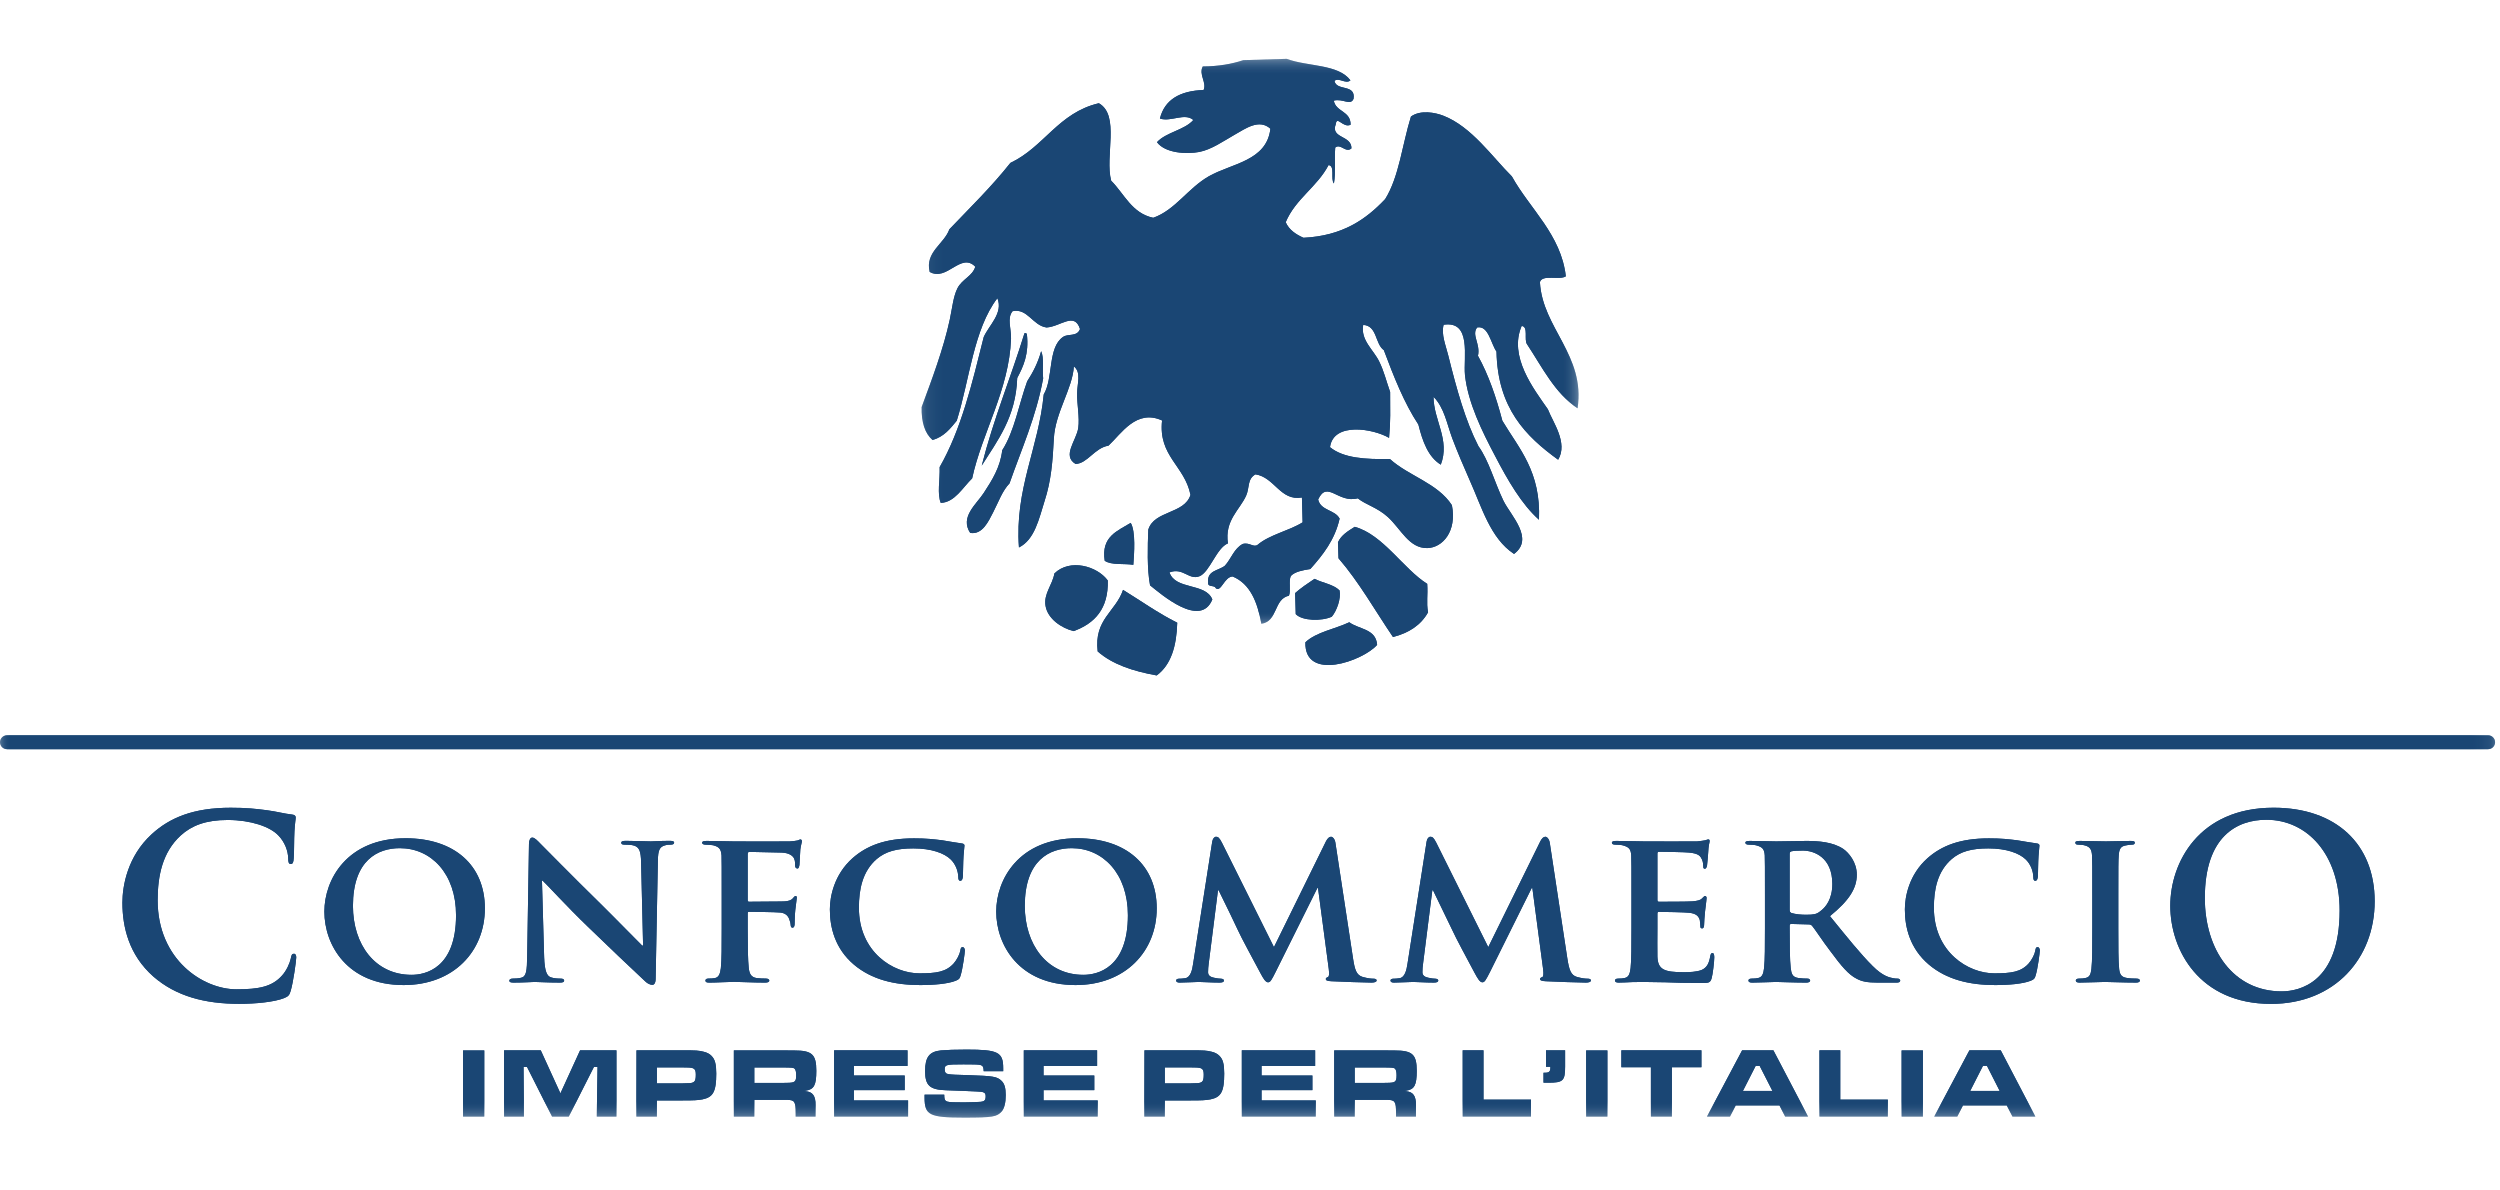 <?xml version="1.0" encoding="UTF-8"?> <svg xmlns="http://www.w3.org/2000/svg" xmlns:xlink="http://www.w3.org/1999/xlink" width="126px" height="60px" viewBox="0 0 126 60" version="1.1"><title>Logos/Confcommercio-color</title><defs><filter id="filter-1"><feColorMatrix in="SourceGraphic" type="matrix" values="0 0 0 0 1 0 0 0 0 1 0 0 0 0 1 0 0 0 1 0"></feColorMatrix></filter><polygon id="path-2" points="0.243 0.675 33.352 0.675 33.352 29.147 0.243 29.147"></polygon><polygon id="path-4" points="0 54.326 125.752 54.326 125.752 0.967 0 0.967"></polygon><polygon id="path-6" points="0.243 0.675 33.352 0.675 33.352 29.147 0.243 29.147"></polygon><polygon id="path-8" points="0 54.326 125.752 54.326 125.752 0.967 0 0.967"></polygon><polygon id="path-10" points="0 54.326 125.752 54.326 125.752 0.967 0 0.967"></polygon><polygon id="path-12" points="0 54.326 125.752 54.326 125.752 0.967 0 0.967"></polygon><polygon id="path-14" points="0 54.326 125.752 54.326 125.752 0.967 0 0.967"></polygon><polygon id="path-16" points="0 54.326 125.752 54.326 125.752 0.967 0 0.967"></polygon><polygon id="path-18" points="0 54.326 125.752 54.326 125.752 0.967 0 0.967"></polygon><polygon id="path-20" points="0 54.326 125.752 54.326 125.752 0.967 0 0.967"></polygon><polygon id="path-22" points="0 54.326 125.752 54.326 125.752 0.967 0 0.967"></polygon><polygon id="path-24" points="0 54.326 125.752 54.326 125.752 0.967 0 0.967"></polygon><polygon id="path-26" points="0 54.326 125.752 54.326 125.752 0.967 0 0.967"></polygon><polygon id="path-28" points="0 54.326 125.752 54.326 125.752 0.967 0 0.967"></polygon><polygon id="path-30" points="0 54.326 125.752 54.326 125.752 0.967 0 0.967"></polygon><polygon id="path-32" points="0 54.326 125.752 54.326 125.752 0.967 0 0.967"></polygon><polygon id="path-34" points="0 54.326 125.752 54.326 125.752 0.967 0 0.967"></polygon><polygon id="path-36" points="0 54.326 125.752 54.326 125.752 0.967 0 0.967"></polygon><polygon id="path-38" points="0 54.326 125.752 54.326 125.752 0.967 0 0.967"></polygon><polygon id="path-40" points="0 54.326 125.752 54.326 125.752 0.967 0 0.967"></polygon><polygon id="path-42" points="0 54.326 125.752 54.326 125.752 0.967 0 0.967"></polygon><polygon id="path-44" points="0 54.326 125.752 54.326 125.752 0.967 0 0.967"></polygon></defs><g id="Logos/Confcommercio-color" stroke="none" stroke-width="1" fill="none" fill-rule="evenodd"><g filter="url(#filter-1)" id="Group-64"><g transform="translate(0, 2)"><path d="M51.77,17.219 C51.349,18.379 51.133,19.725 50.512,20.694 C50.413,21.549 50.006,22.194 49.582,22.843 C49.214,23.411 48.367,24.059 48.898,24.859 C49.515,24.96 49.816,24.279 50.052,23.825 C50.321,23.305 50.518,22.733 50.879,22.363 C51.485,20.631 52.214,19.028 52.575,17.074 C52.526,16.636 52.63,16.03 52.473,15.7 C52.314,16.282 52.062,16.767 51.77,17.219 M49.478,21.469 C50.28,20.195 51.2,19.02 51.268,17.05 C51.581,16.459 51.866,15.838 51.756,14.851 C51.746,14.804 51.705,14.778 51.634,14.794 C50.94,17.042 50.069,19.128 49.478,21.469" id="Fill-1" fill="#1A4674"></path><g id="Group-5" transform="translate(46.207, 0.292)"><mask id="mask-3" fill="white"><use xlink:href="#path-2"></use></mask><g id="Clip-4"></g><path d="M16.459,0.739 C17.189,0.719 17.918,0.698 18.643,0.674 C19.685,1.069 21.228,0.924 21.855,1.757 C21.625,1.967 21.277,1.598 21.049,1.783 C21.145,2.317 22.126,1.922 22.012,2.685 C21.863,3.058 21.465,2.655 21.015,2.781 C21.127,3.361 21.864,3.288 21.864,3.994 C21.489,4.182 21.169,3.51 21.116,3.964 C20.837,4.694 21.916,4.517 21.906,5.185 C21.619,5.442 21.357,4.916 21.088,5.146 C21.043,5.725 21.118,6.421 21.023,6.954 C20.837,6.744 21.096,6.067 20.752,6.028 C20.178,7.131 19.083,7.73 18.592,8.908 C18.763,9.297 19.109,9.523 19.488,9.692 C21.456,9.596 22.635,8.77 23.606,7.742 C24.308,6.62 24.471,4.973 24.905,3.583 C25.387,3.231 26.136,3.384 26.533,3.538 C27.963,4.09 29.011,5.629 29.992,6.6 C30.9,8.239 32.463,9.523 32.714,11.634 C32.406,11.844 31.519,11.522 31.405,11.925 C31.527,14.252 33.707,15.61 33.302,18.287 C32.156,17.522 31.527,16.225 30.762,15.066 C30.584,14.84 30.843,14.167 30.485,14.136 C29.821,15.669 31.079,17.292 31.806,18.336 C32.058,18.993 32.832,20.028 32.323,20.878 C30.692,19.696 29.274,18.287 29.216,15.427 C28.927,15.016 28.813,14.102 28.243,14.211 C27.94,14.578 28.419,15.046 28.282,15.641 C28.817,16.605 29.198,17.723 29.512,18.912 C30.357,20.329 31.46,21.473 31.358,23.903 C30.489,23.132 29.787,21.921 29.135,20.667 C28.504,19.472 27.779,18.022 27.627,16.605 C27.543,15.722 27.975,13.857 26.552,14.075 C26.421,14.562 26.658,15.109 26.786,15.626 C27.211,17.338 27.651,18.92 28.305,20.194 C28.834,20.925 29.109,21.998 29.573,22.959 C29.953,23.712 31.13,24.858 30.1,25.626 C28.901,24.836 28.48,23.274 27.859,21.896 C27.555,21.204 27.252,20.502 26.987,19.799 C26.717,19.073 26.586,18.252 26.043,17.707 C26.043,18.885 26.89,19.871 26.409,21.127 C25.77,20.736 25.491,19.952 25.279,19.105 C24.557,18.01 24.04,16.689 23.539,15.356 C23.089,15.038 23.211,14.122 22.499,14.083 C22.356,14.855 23.016,15.331 23.305,15.93 C23.541,16.402 23.657,16.901 23.856,17.465 C23.858,18.375 23.883,18.936 23.802,19.777 C23.016,19.315 20.998,18.959 20.825,20.245 C21.491,20.797 22.617,20.87 23.842,20.84 C24.793,21.703 26.244,22.053 26.969,23.169 C27.228,24.49 26.499,25.312 25.727,25.331 C24.809,25.349 24.398,24.366 23.744,23.769 C23.197,23.274 22.635,23.154 22.224,22.823 C21.224,23.089 20.689,21.888 20.227,22.882 C20.355,23.454 21.072,23.391 21.31,23.846 C21.066,24.921 20.469,25.673 19.836,26.383 C19.445,26.452 19.068,26.513 18.851,26.737 C18.731,26.982 18.863,27.478 18.757,27.729 C17.973,27.902 18.207,29.025 17.365,29.147 C17.171,28.052 16.803,27.132 15.917,26.762 C15.494,26.778 15.331,27.584 15.066,27.35 C15.011,27.177 14.645,27.33 14.684,27.059 C14.62,26.452 15.219,26.471 15.528,26.218 C15.846,25.872 15.988,25.353 16.428,25.123 C16.768,25.027 16.97,25.32 17.177,25.166 C17.79,24.647 18.753,24.467 19.445,24.034 C19.433,23.623 19.421,23.205 19.41,22.782 C18.321,22.975 18.038,21.764 17.069,21.615 C16.646,21.849 16.778,22.291 16.599,22.686 C16.278,23.407 15.504,23.934 15.681,25.094 C15.103,25.32 14.761,26.556 14.238,26.754 C13.708,26.955 13.425,26.298 12.733,26.556 C13.037,27.454 14.547,27.069 14.895,27.918 C14.299,29.4 12.287,27.631 11.756,27.209 C11.599,26.383 11.634,25.243 11.667,24.406 C11.956,23.431 13.495,23.623 13.794,22.65 C13.501,21.176 12.165,20.705 12.361,18.9 C11.068,18.309 10.309,19.565 9.661,20.168 C8.953,20.286 8.607,21.066 8.004,21.092 C7.306,20.679 8.043,19.918 8.137,19.278 C8.212,18.747 8.069,18.087 8.08,17.538 C8.082,17.031 8.3,16.479 7.915,16.172 C7.86,17.269 6.97,18.513 6.907,19.814 C6.85,20.942 6.773,21.941 6.441,22.955 C6.16,23.846 5.942,24.909 5.148,25.3 C4.926,22.364 6.142,20.274 6.396,17.591 C6.887,16.766 6.592,15.227 7.365,14.694 C7.622,14.505 8.072,14.702 8.226,14.291 C7.945,13.407 7.247,14.171 6.539,14.213 C5.842,14.118 5.582,13.228 4.827,13.391 C4.535,13.745 4.764,14.275 4.749,14.779 C4.658,17.349 3.286,19.515 2.789,21.819 C2.323,22.267 1.913,23.028 1.207,23.055 C1.018,22.601 1.17,21.888 1.15,21.251 C2.231,19.38 2.789,17.027 3.373,14.694 C3.638,14.095 4.367,13.491 4.061,12.736 C2.862,14.309 2.663,16.829 2.013,18.912 C1.683,19.315 1.368,19.718 0.796,19.887 C0.407,19.549 0.226,18.993 0.244,18.224 C0.733,16.909 1.354,15.262 1.663,13.81 C1.783,13.249 1.836,12.662 2.046,12.241 C2.284,11.771 2.803,11.634 2.948,11.15 C2.219,10.397 1.512,11.917 0.647,11.412 C0.407,10.401 1.382,10.006 1.641,9.265 C2.687,8.171 3.776,7.107 4.717,5.918 C6.419,5.116 7.129,3.392 9.175,2.911 C10.254,3.522 9.468,5.588 9.796,6.816 C10.461,7.481 10.836,8.456 11.915,8.685 C13.02,8.298 13.656,7.203 14.716,6.594 C15.864,5.94 17.639,5.826 17.821,4.194 C17.247,3.679 16.562,4.194 16.019,4.497 C15.447,4.823 14.852,5.246 14.238,5.366 C13.621,5.484 12.528,5.442 12.104,4.874 C12.575,4.363 13.484,4.271 13.938,3.756 C13.501,3.377 12.807,3.868 12.253,3.683 C12.489,2.736 13.25,2.286 14.453,2.244 C14.629,1.879 14.193,1.452 14.413,1.057 C15.201,1.053 15.874,0.935 16.459,0.739" id="Fill-3" fill="#1A4674" mask="url(#mask-3)"></path></g><path d="M56.988,24.352 C57.248,24.794 57.161,25.907 57.12,26.467 C56.65,26.39 56.004,26.495 55.677,26.261 C55.491,25.04 56.314,24.767 56.988,24.352" id="Fill-6" fill="#1A4674"></path><path d="M71.932,27.427 C71.972,28.015 71.881,28.357 71.974,28.86 C71.62,29.497 71.022,29.896 70.207,30.106 C69.299,28.768 68.497,27.335 67.461,26.138 C67.451,25.864 67.445,25.595 67.433,25.332 C67.6,24.962 67.95,24.76 68.28,24.552 C69.711,24.947 70.731,26.674 71.932,27.427" id="Fill-8" fill="#1A4674"></path><path d="M55.833,27.258 C55.868,28.679 55.179,29.42 54.109,29.808 C53.5,29.658 52.806,29.188 52.696,28.54 C52.59,27.923 53.042,27.488 53.142,26.901 C53.927,26.138 55.296,26.529 55.833,27.258" id="Fill-10" fill="#1A4674"></path><path d="M67.513,27.757 C67.597,28.168 67.373,28.785 67.122,29.082 C66.609,29.316 65.63,29.296 65.305,28.95 C65.292,28.599 65.282,28.241 65.274,27.891 C65.571,27.631 65.911,27.4 66.251,27.174 C66.658,27.382 67.202,27.447 67.513,27.757" id="Fill-12" fill="#1A4674"></path><path d="M59.333,29.385 C59.3,30.568 59.017,31.512 58.297,32.042 C57.118,31.83 56.074,31.492 55.323,30.832 C55.127,29.216 56.237,28.825 56.601,27.73 C57.509,28.286 58.36,28.901 59.333,29.385" id="Fill-14" fill="#1A4674"></path><path d="M69.407,30.502 C68.68,31.324 65.74,32.36 65.791,30.372 C66.337,29.854 67.273,29.708 68.004,29.362 C68.486,29.724 69.35,29.684 69.407,30.502" id="Fill-16" fill="#1A4674"></path><path d="M7.732,47.22 C6.499,46.133 6.169,44.722 6.169,43.496 C6.169,42.641 6.432,41.155 7.643,40.046 C8.551,39.213 9.748,38.71 11.627,38.71 C12.408,38.71 12.875,38.759 13.455,38.836 C13.935,38.898 14.336,39.012 14.717,39.052 C14.855,39.064 14.904,39.124 14.904,39.201 C14.904,39.301 14.866,39.451 14.841,39.891 C14.817,40.306 14.829,41.002 14.803,41.255 C14.792,41.444 14.766,41.546 14.652,41.546 C14.55,41.546 14.526,41.444 14.526,41.267 C14.517,40.874 14.349,40.437 14.033,40.111 C13.618,39.665 12.637,39.327 11.474,39.327 C10.379,39.327 9.662,39.604 9.105,40.111 C8.186,40.952 7.946,42.149 7.946,43.374 C7.946,46.371 10.23,47.861 11.918,47.861 C13.04,47.861 13.719,47.735 14.224,47.156 C14.44,46.918 14.601,46.552 14.652,46.322 C14.691,46.118 14.717,46.069 14.817,46.069 C14.904,46.069 14.931,46.161 14.931,46.257 C14.931,46.415 14.78,47.505 14.652,47.934 C14.589,48.15 14.54,48.215 14.326,48.303 C13.821,48.506 12.862,48.594 12.058,48.594 C10.33,48.594 8.877,48.215 7.732,47.22" id="Fill-18" fill="#1A4674"></path><path d="M22.984,44.126 C22.984,42.035 21.732,40.748 20.153,40.748 C19.066,40.748 17.789,41.327 17.789,43.659 C17.789,45.6 18.899,47.132 20.743,47.132 C21.429,47.132 22.984,46.813 22.984,44.126 M16.348,43.945 C16.348,42.338 17.478,40.248 20.444,40.248 C22.907,40.248 24.438,41.616 24.438,43.78 C24.438,45.946 22.864,47.647 20.342,47.647 C17.5,47.647 16.348,45.624 16.348,43.945" id="Fill-20" fill="#1A4674"></path><path d="M27.425,46.234 C27.449,46.967 27.571,47.189 27.759,47.256 C27.926,47.313 28.115,47.321 28.27,47.321 C28.38,47.321 28.433,47.366 28.433,47.421 C28.433,47.502 28.347,47.523 28.215,47.523 C27.582,47.523 27.126,47.49 26.947,47.49 C26.859,47.49 26.395,47.523 25.892,47.523 C25.76,47.523 25.67,47.508 25.67,47.421 C25.67,47.366 25.741,47.321 25.827,47.321 C25.959,47.321 26.138,47.313 26.269,47.278 C26.527,47.213 26.56,46.955 26.57,46.134 L26.66,40.538 C26.66,40.349 26.725,40.214 26.826,40.214 C26.947,40.214 27.081,40.361 27.246,40.53 C27.37,40.648 28.836,42.15 30.255,43.535 C30.924,44.192 32.223,45.524 32.366,45.658 L32.412,45.658 L32.311,41.458 C32.3,40.882 32.211,40.713 31.977,40.624 C31.832,40.571 31.6,40.571 31.468,40.571 C31.346,40.571 31.311,40.53 31.311,40.471 C31.311,40.394 31.411,40.379 31.555,40.379 C32.068,40.379 32.588,40.406 32.801,40.406 C32.911,40.406 33.276,40.379 33.754,40.379 C33.888,40.379 33.976,40.394 33.976,40.471 C33.976,40.53 33.921,40.571 33.809,40.571 C33.711,40.571 33.632,40.571 33.51,40.607 C33.243,40.683 33.164,40.848 33.157,41.381 L33.044,47.333 C33.044,47.543 32.966,47.635 32.889,47.635 C32.72,47.635 32.588,47.531 32.488,47.431 C31.877,46.867 30.656,45.701 29.636,44.715 C28.569,43.693 27.537,42.549 27.346,42.383 L27.315,42.383 L27.425,46.234 Z" id="Fill-22" fill="#1A4674"></path><path d="M37.684,44.813 C37.684,45.723 37.695,46.388 37.737,46.791 C37.772,47.066 37.841,47.243 38.128,47.294 C38.26,47.312 38.472,47.319 38.606,47.319 C38.727,47.319 38.773,47.378 38.773,47.42 C38.773,47.485 38.706,47.524 38.56,47.524 C37.939,47.524 37.249,47.485 36.996,47.485 C36.74,47.485 36.119,47.524 35.754,47.524 C35.618,47.524 35.553,47.5 35.553,47.42 C35.553,47.378 35.586,47.319 35.697,47.319 C35.842,47.319 35.952,47.312 36.041,47.294 C36.241,47.243 36.294,47.066 36.331,46.791 C36.373,46.388 36.373,45.692 36.373,44.778 L36.373,43.117 C36.373,41.684 36.373,41.415 36.365,41.116 C36.339,40.794 36.251,40.682 35.94,40.601 C35.864,40.584 35.697,40.572 35.553,40.572 C35.465,40.572 35.386,40.536 35.386,40.472 C35.386,40.407 35.465,40.383 35.618,40.383 C36.119,40.383 36.74,40.407 37.017,40.407 C37.395,40.407 39.561,40.415 39.795,40.407 C39.972,40.395 40.093,40.383 40.194,40.36 C40.249,40.35 40.294,40.307 40.349,40.307 C40.382,40.307 40.416,40.35 40.416,40.395 C40.416,40.46 40.369,40.572 40.337,40.814 C40.327,40.918 40.304,41.474 40.294,41.578 C40.282,41.661 40.26,41.773 40.194,41.773 C40.127,41.773 40.072,41.728 40.072,41.616 C40.072,41.539 40.084,41.393 40.017,41.258 C39.948,41.124 39.761,40.983 39.394,40.971 L37.772,40.935 C37.717,40.935 37.684,40.959 37.684,41.071 L37.684,43.359 C37.684,43.412 37.695,43.447 37.752,43.447 L39.117,43.436 C39.282,43.436 39.415,43.436 39.561,43.428 C39.738,43.412 39.881,43.379 39.972,43.259 C40.027,43.202 40.05,43.158 40.105,43.158 C40.139,43.158 40.16,43.194 40.16,43.247 C40.16,43.304 40.115,43.554 40.084,43.858 C40.06,44.045 40.05,44.479 40.05,44.548 C40.05,44.625 40.038,44.756 39.936,44.756 C39.881,44.756 39.85,44.692 39.85,44.625 C39.85,44.556 39.826,44.446 39.781,44.338 C39.738,44.2 39.618,44.015 39.317,43.992 C39.071,43.968 37.916,43.956 37.752,43.956 C37.705,43.956 37.684,43.968 37.684,44.035 L37.684,44.813 Z" id="Fill-24" fill="#1A4674"></path><path d="M43.046,46.625 C42.081,45.812 41.825,44.744 41.825,43.834 C41.825,43.194 42.037,42.079 42.969,41.252 C43.68,40.625 44.612,40.253 46.067,40.253 C46.676,40.253 47.043,40.295 47.488,40.35 C47.851,40.407 48.176,40.471 48.463,40.507 C48.575,40.515 48.61,40.564 48.61,40.617 C48.61,40.69 48.584,40.806 48.563,41.136 C48.541,41.45 48.541,41.973 48.531,42.158 C48.52,42.295 48.486,42.392 48.398,42.392 C48.321,42.392 48.297,42.319 48.297,42.191 C48.286,41.896 48.164,41.558 47.918,41.317 C47.588,40.994 46.933,40.76 46.033,40.76 C45.178,40.76 44.636,40.918 44.188,41.293 C43.468,41.916 43.289,42.824 43.289,43.746 C43.289,45.993 45.021,47.056 46.334,47.056 C47.197,47.056 47.674,46.987 48.066,46.557 C48.233,46.368 48.362,46.099 48.398,45.924 C48.417,45.776 48.443,45.735 48.52,45.735 C48.584,45.735 48.63,45.824 48.63,45.9 C48.63,46.012 48.52,46.832 48.417,47.156 C48.374,47.321 48.331,47.366 48.164,47.431 C47.777,47.589 47.032,47.648 46.399,47.648 C45.066,47.648 43.934,47.366 43.046,46.625" id="Fill-26" fill="#1A4674"></path><path d="M56.845,44.126 C56.845,42.035 55.592,40.748 54.014,40.748 C52.927,40.748 51.65,41.327 51.65,43.659 C51.65,45.6 52.762,47.132 54.602,47.132 C55.29,47.132 56.845,46.813 56.845,44.126 M50.209,43.945 C50.209,42.338 51.339,40.248 54.305,40.248 C56.768,40.248 58.299,41.616 58.299,43.78 C58.299,45.946 56.725,47.647 54.205,47.647 C51.361,47.647 50.209,45.624 50.209,43.945" id="Fill-28" fill="#1A4674"></path><path d="M61.097,40.414 C61.123,40.261 61.209,40.172 61.288,40.172 C61.386,40.172 61.453,40.214 61.585,40.471 L64.207,45.735 L66.827,40.406 C66.905,40.253 66.996,40.172 67.082,40.172 C67.161,40.172 67.273,40.273 67.304,40.471 L68.193,46.303 C68.281,46.89 68.371,47.144 68.672,47.236 C68.947,47.313 69.105,47.325 69.227,47.325 C69.315,47.325 69.382,47.354 69.382,47.413 C69.382,47.49 69.27,47.523 69.126,47.523 C68.883,47.523 67.491,47.478 67.106,47.455 C66.872,47.447 66.819,47.398 66.819,47.342 C66.819,47.301 66.862,47.266 66.925,47.244 C66.984,47.225 67.004,47.109 66.97,46.843 L66.428,42.759 L66.394,42.759 L64.295,46.979 C64.075,47.419 64.02,47.508 63.908,47.508 C63.786,47.508 63.674,47.325 63.519,47.032 C63.287,46.598 62.508,45.159 62.396,44.89 C62.318,44.715 61.744,43.523 61.419,42.871 L61.386,42.871 L60.92,46.556 C60.899,46.725 60.887,46.843 60.887,47.002 C60.887,47.173 61.02,47.244 61.186,47.278 C61.355,47.313 61.443,47.325 61.533,47.325 C61.62,47.325 61.687,47.366 61.687,47.413 C61.687,47.498 61.598,47.523 61.453,47.523 C61.044,47.523 60.6,47.49 60.421,47.49 C60.232,47.49 59.766,47.523 59.458,47.523 C59.356,47.523 59.277,47.498 59.277,47.413 C59.277,47.366 59.334,47.325 59.432,47.325 C59.509,47.325 59.576,47.325 59.733,47.301 C59.998,47.266 60.089,46.89 60.132,46.58 L61.097,40.414 Z" id="Fill-30" fill="#1A4674"></path><path d="M71.901,40.414 C71.922,40.261 72.013,40.172 72.091,40.172 C72.19,40.172 72.257,40.214 72.388,40.471 L75.008,45.735 L77.63,40.406 C77.709,40.253 77.795,40.172 77.886,40.172 C77.962,40.172 78.074,40.273 78.108,40.471 L78.994,46.303 C79.085,46.89 79.173,47.144 79.472,47.236 C79.751,47.313 79.906,47.325 80.028,47.325 C80.115,47.325 80.183,47.354 80.183,47.413 C80.183,47.49 80.073,47.523 79.928,47.523 C79.684,47.523 78.297,47.478 77.909,47.455 C77.674,47.447 77.618,47.398 77.618,47.342 C77.618,47.301 77.664,47.266 77.731,47.244 C77.784,47.225 77.805,47.109 77.772,46.843 L77.231,42.759 L77.196,42.759 L75.099,46.979 C74.875,47.419 74.822,47.508 74.71,47.508 C74.588,47.508 74.478,47.325 74.32,47.032 C74.088,46.598 73.312,45.159 73.202,44.89 C73.121,44.715 72.545,43.523 72.225,42.871 L72.19,42.871 L71.724,46.556 C71.7,46.725 71.69,46.843 71.69,47.002 C71.69,47.173 71.822,47.244 71.989,47.278 C72.154,47.313 72.247,47.325 72.333,47.325 C72.424,47.325 72.488,47.366 72.488,47.413 C72.488,47.498 72.4,47.523 72.257,47.523 C71.846,47.523 71.4,47.49 71.223,47.49 C71.034,47.49 70.568,47.523 70.258,47.523 C70.157,47.523 70.081,47.498 70.081,47.413 C70.081,47.366 70.136,47.325 70.236,47.325 C70.315,47.325 70.381,47.325 70.535,47.301 C70.802,47.266 70.891,46.89 70.936,46.58 L71.901,40.414 Z" id="Fill-32" fill="#1A4674"></path><path d="M82.225,43.117 C82.225,41.682 82.225,41.416 82.214,41.112 C82.192,40.793 82.104,40.695 81.795,40.607 C81.716,40.583 81.549,40.571 81.406,40.571 C81.306,40.571 81.239,40.538 81.239,40.475 C81.239,40.406 81.315,40.383 81.459,40.383 C81.972,40.383 82.593,40.406 82.868,40.406 C83.183,40.406 85.347,40.414 85.535,40.406 C85.71,40.394 85.868,40.361 85.948,40.349 C85.999,40.337 86.056,40.306 86.103,40.306 C86.156,40.306 86.166,40.349 86.166,40.394 C86.166,40.463 86.109,40.571 86.09,41.006 C86.078,41.106 86.056,41.517 86.035,41.627 C86.023,41.67 85.999,41.784 85.923,41.784 C85.858,41.784 85.844,41.739 85.844,41.662 C85.844,41.593 85.834,41.428 85.779,41.316 C85.7,41.151 85.624,41.017 85.132,40.97 C84.969,40.947 83.802,40.929 83.605,40.929 C83.558,40.929 83.534,40.958 83.534,41.017 L83.534,43.347 C83.534,43.402 83.544,43.447 83.605,43.447 C83.823,43.447 85.091,43.447 85.311,43.427 C85.547,43.402 85.689,43.378 85.779,43.282 C85.858,43.217 85.889,43.158 85.934,43.158 C85.978,43.158 86.013,43.201 86.013,43.258 C86.013,43.317 85.991,43.466 85.934,43.946 C85.911,44.139 85.889,44.514 85.889,44.579 C85.889,44.66 85.877,44.791 85.787,44.791 C85.724,44.791 85.7,44.756 85.7,44.711 C85.689,44.61 85.689,44.491 85.669,44.369 C85.612,44.18 85.49,44.038 85.125,44.003 C84.944,43.979 83.835,43.958 83.591,43.958 C83.544,43.958 83.534,44.003 83.534,44.058 L83.534,44.813 C83.534,45.135 83.525,45.935 83.534,46.214 C83.558,46.859 83.857,46.999 84.857,46.999 C85.113,46.999 85.522,46.991 85.779,46.879 C86.023,46.763 86.135,46.564 86.198,46.181 C86.221,46.081 86.243,46.033 86.312,46.033 C86.386,46.033 86.4,46.157 86.4,46.254 C86.4,46.468 86.324,47.109 86.267,47.301 C86.198,47.543 86.109,47.543 85.746,47.543 C85.013,47.543 84.425,47.531 83.947,47.508 C83.47,47.498 83.104,47.49 82.813,47.49 C82.705,47.49 82.493,47.498 82.259,47.498 C82.027,47.508 81.783,47.523 81.581,47.523 C81.459,47.523 81.394,47.49 81.394,47.419 C81.394,47.378 81.425,47.321 81.549,47.321 C81.695,47.321 81.805,47.313 81.893,47.289 C82.094,47.244 82.147,47.067 82.182,46.79 C82.225,46.387 82.225,45.642 82.225,44.779 L82.225,43.117 Z" id="Fill-34" fill="#1A4674"></path><path d="M90.199,43.846 C90.199,43.946 90.22,43.98 90.287,44.015 C90.498,44.08 90.784,44.104 91.03,44.104 C91.419,44.104 91.553,44.072 91.716,43.946 C92.017,43.734 92.349,43.323 92.349,42.549 C92.349,41.216 91.439,40.87 90.865,40.87 C90.621,40.87 90.387,40.882 90.287,40.906 C90.22,40.929 90.199,40.959 90.199,41.039 L90.199,43.846 Z M88.953,43.117 C88.953,41.68 88.953,41.417 88.943,41.112 C88.921,40.794 88.831,40.693 88.522,40.607 C88.444,40.583 88.276,40.571 88.131,40.571 C88.033,40.571 87.966,40.536 87.966,40.471 C87.966,40.406 88.043,40.383 88.188,40.383 C88.699,40.383 89.32,40.406 89.521,40.406 C89.853,40.406 90.739,40.383 91.042,40.383 C91.661,40.383 92.375,40.438 92.895,40.782 C93.173,40.97 93.583,41.45 93.583,42.085 C93.583,42.779 93.184,43.4 92.229,44.172 C93.094,45.236 93.782,46.093 94.372,46.678 C94.912,47.225 95.26,47.266 95.415,47.301 C95.515,47.321 95.569,47.321 95.649,47.321 C95.726,47.321 95.771,47.378 95.771,47.419 C95.771,47.496 95.704,47.524 95.582,47.524 L94.649,47.524 C94.104,47.524 93.839,47.467 93.583,47.331 C93.161,47.121 92.795,46.678 92.251,45.941 C91.862,45.436 91.453,44.801 91.329,44.66 C91.274,44.603 91.219,44.591 91.152,44.591 L90.275,44.567 C90.23,44.567 90.199,44.591 90.199,44.648 L90.199,44.78 C90.199,45.658 90.207,46.387 90.252,46.79 C90.287,47.068 90.33,47.244 90.631,47.29 C90.773,47.313 90.985,47.321 91.109,47.321 C91.185,47.321 91.231,47.378 91.231,47.419 C91.231,47.49 91.152,47.524 91.03,47.524 C90.462,47.524 89.654,47.49 89.507,47.49 C89.32,47.49 88.699,47.524 88.31,47.524 C88.188,47.524 88.121,47.49 88.121,47.419 C88.121,47.378 88.153,47.321 88.276,47.321 C88.42,47.321 88.528,47.313 88.618,47.29 C88.819,47.244 88.876,47.068 88.909,46.79 C88.953,46.387 88.953,45.643 88.953,44.78 L88.953,43.117 Z" id="Fill-36" fill="#1A4674"></path><path d="M97.226,46.625 C96.259,45.812 96.005,44.744 96.005,43.834 C96.005,43.194 96.214,42.079 97.147,41.252 C97.857,40.625 98.79,40.253 100.245,40.253 C100.854,40.253 101.222,40.295 101.664,40.35 C102.032,40.407 102.354,40.471 102.643,40.507 C102.753,40.515 102.788,40.564 102.788,40.617 C102.788,40.69 102.765,40.806 102.743,41.136 C102.72,41.45 102.72,41.973 102.712,42.158 C102.7,42.295 102.666,42.392 102.576,42.392 C102.499,42.392 102.478,42.319 102.478,42.191 C102.468,41.892 102.344,41.558 102.098,41.317 C101.766,40.994 101.112,40.76 100.213,40.76 C99.357,40.76 98.814,40.918 98.37,41.293 C97.648,41.916 97.468,42.824 97.468,43.746 C97.468,45.993 99.201,47.056 100.51,47.056 C101.377,47.056 101.857,46.987 102.246,46.557 C102.411,46.368 102.545,46.099 102.576,45.924 C102.598,45.776 102.621,45.735 102.7,45.735 C102.765,45.735 102.808,45.824 102.808,45.9 C102.808,46.012 102.7,46.832 102.598,47.156 C102.554,47.321 102.511,47.366 102.344,47.431 C101.955,47.589 101.21,47.648 100.577,47.648 C99.244,47.648 98.114,47.366 97.226,46.625" id="Fill-38" fill="#1A4674"></path><path d="M105.452,43.117 C105.452,41.682 105.452,41.416 105.438,41.112 C105.418,40.793 105.318,40.683 105.106,40.618 C104.998,40.583 104.876,40.571 104.752,40.571 C104.652,40.571 104.597,40.552 104.597,40.463 C104.597,40.406 104.673,40.383 104.831,40.383 C105.196,40.383 105.861,40.406 106.138,40.406 C106.383,40.406 107.016,40.383 107.394,40.383 C107.516,40.383 107.594,40.406 107.594,40.463 C107.594,40.552 107.541,40.571 107.439,40.571 C107.339,40.571 107.262,40.583 107.15,40.607 C106.885,40.648 106.806,40.784 106.784,41.112 C106.763,41.416 106.763,41.682 106.763,43.117 L106.763,44.779 C106.763,45.693 106.763,46.444 106.806,46.843 C106.839,47.101 106.904,47.244 107.195,47.289 C107.329,47.313 107.549,47.321 107.694,47.321 C107.806,47.321 107.85,47.378 107.85,47.419 C107.85,47.49 107.771,47.523 107.661,47.523 C107.016,47.523 106.352,47.49 106.085,47.49 C105.861,47.49 105.196,47.523 104.807,47.523 C104.687,47.523 104.62,47.49 104.62,47.419 C104.62,47.378 104.652,47.321 104.774,47.321 C104.917,47.321 105.029,47.313 105.118,47.289 C105.318,47.244 105.373,47.109 105.407,46.833 C105.452,46.444 105.452,45.693 105.452,44.779 L105.452,43.117 Z" id="Fill-40" fill="#1A4674"></path><path d="M117.917,43.892 C117.917,41.068 116.289,39.316 114.225,39.316 C112.773,39.316 111.124,40.122 111.124,43.259 C111.124,45.885 112.57,47.965 114.994,47.965 C115.875,47.965 117.917,47.536 117.917,43.892 M109.382,43.65 C109.382,41.492 110.805,38.709 114.589,38.709 C117.728,38.709 119.684,40.537 119.684,43.424 C119.684,46.308 117.665,48.596 114.461,48.596 C110.843,48.596 109.382,45.881 109.382,43.65" id="Fill-42" fill="#1A4674"></path><mask id="mask-5" fill="white"><use xlink:href="#path-4"></use></mask><g id="Clip-45"></g><polygon id="Fill-44" fill="#1A4674" mask="url(#mask-5)" points="23.337 54.277 24.408 54.277 24.408 50.942 23.337 50.942"></polygon><polygon id="Fill-46" fill="#1A4674" mask="url(#mask-5)" points="27.254 50.936 28.245 53.106 29.237 50.936 31.069 50.936 31.069 54.276 30.077 54.276 30.116 51.778 29.931 51.778 28.667 54.276 27.824 54.276 26.564 51.778 26.387 51.778 26.407 54.276 25.405 54.276 25.405 50.936"></polygon><path d="M34.376,52.603 L34.616,52.595 C34.997,52.595 35.068,52.534 35.068,52.164 C35.068,51.866 34.99,51.805 34.616,51.801 L34.376,51.797 L33.107,51.797 L33.107,52.603 L34.376,52.603 Z M32.079,50.936 L34.376,50.936 C35.111,50.936 35.206,50.944 35.463,51.007 C35.628,51.044 35.77,51.117 35.868,51.225 C36.035,51.394 36.1,51.643 36.1,52.107 C36.1,53.013 35.943,53.298 35.408,53.408 C35.149,53.452 35.023,53.462 34.386,53.462 L33.107,53.462 L33.107,54.277 L32.073,54.277 L32.079,50.936 Z" id="Fill-47" fill="#1A4674" mask="url(#mask-5)"></path><path d="M39.431,52.58 L39.659,52.576 C40.072,52.572 40.127,52.523 40.127,52.188 C40.127,52.027 40.101,51.919 40.056,51.87 C39.997,51.807 39.903,51.801 39.431,51.801 L38.018,51.801 L38.018,52.58 L39.431,52.58 Z M36.986,50.94 L39.441,50.94 L40.029,50.944 C40.927,50.944 41.143,51.141 41.143,51.972 C41.143,52.692 41.027,52.906 40.607,52.971 L40.518,52.986 C40.518,52.986 40.593,52.998 40.607,52.998 C40.964,53.032 41.106,53.232 41.106,53.7 L41.106,53.731 C41.104,53.849 41.104,53.93 41.104,53.969 L41.104,54.276 L40.101,54.276 L40.101,54.095 C40.101,53.521 40.048,53.437 39.671,53.433 L39.437,53.433 L38.018,53.433 L38.018,54.276 L36.986,54.276 L36.986,50.94 Z" id="Fill-48" fill="#1A4674" mask="url(#mask-5)"></path><polygon id="Fill-49" fill="#1A4674" mask="url(#mask-5)" points="45.739 50.936 45.739 51.723 43.036 51.723 43.036 52.206 45.597 52.206 45.597 52.943 43.036 52.943 43.036 53.462 45.768 53.462 45.768 54.276 42.039 54.276 42.039 50.936"></polygon><path d="M47.59,53.171 C47.594,53.525 47.631,53.546 48.176,53.554 L48.608,53.558 L49.127,53.546 C49.603,53.538 49.677,53.509 49.677,53.251 C49.677,53.063 49.597,53.021 49.209,53.01 C49.097,53.002 48.858,52.99 48.482,52.978 C48.18,52.964 47.91,52.953 47.674,52.949 C46.859,52.921 46.625,52.707 46.625,51.982 C46.625,51.278 46.841,50.999 47.425,50.94 C47.724,50.914 48.166,50.899 48.712,50.899 C50.302,50.899 50.562,51.028 50.562,51.838 L50.562,51.988 L49.577,51.988 C49.567,51.685 49.524,51.655 49.046,51.648 L48.59,51.644 L48.537,51.644 C47.684,51.644 47.613,51.665 47.613,51.889 C47.613,52.05 47.67,52.123 47.818,52.139 C47.965,52.161 48.185,52.172 48.836,52.188 C50.059,52.229 50.253,52.261 50.471,52.469 C50.623,52.615 50.688,52.817 50.688,53.19 C50.688,53.589 50.617,53.867 50.483,54.02 C50.239,54.287 50.039,54.327 48.59,54.327 C46.841,54.327 46.599,54.199 46.599,53.328 L46.599,53.171 L47.59,53.171 Z" id="Fill-50" fill="#1A4674" mask="url(#mask-5)"></path><polygon id="Fill-51" fill="#1A4674" mask="url(#mask-5)" points="55.295 50.936 55.295 51.723 52.594 51.723 52.594 52.206 55.153 52.206 55.153 52.943 52.594 52.943 52.594 53.462 55.324 53.462 55.324 54.276 51.599 54.276 51.599 50.936"></polygon><path d="M59.977,52.603 L60.219,52.595 C60.598,52.595 60.667,52.534 60.667,52.164 C60.667,51.866 60.59,51.805 60.219,51.801 L59.977,51.797 L58.707,51.797 L58.707,52.603 L59.977,52.603 Z M57.681,50.936 L59.977,50.936 C60.712,50.936 60.808,50.944 61.066,51.007 C61.229,51.044 61.369,51.117 61.469,51.225 C61.638,51.394 61.701,51.643 61.701,52.107 C61.701,53.013 61.545,53.298 61.009,53.408 C60.747,53.452 60.626,53.462 59.989,53.462 L58.707,53.462 L58.707,54.277 L57.673,54.277 L57.681,50.936 Z" id="Fill-52" fill="#1A4674" mask="url(#mask-5)"></path><polygon id="Fill-53" fill="#1A4674" mask="url(#mask-5)" points="66.284 50.936 66.284 51.723 63.582 51.723 63.582 52.206 66.145 52.206 66.145 52.943 63.582 52.943 63.582 53.462 66.314 53.462 66.314 54.276 62.587 54.276 62.587 50.936"></polygon><path d="M69.688,52.58 L69.922,52.576 C70.332,52.572 70.387,52.523 70.387,52.188 C70.387,52.027 70.36,51.919 70.315,51.87 C70.256,51.807 70.161,51.801 69.688,51.801 L68.278,51.801 L68.278,52.58 L69.688,52.58 Z M67.244,50.94 L69.701,50.94 L70.287,50.944 C71.185,50.944 71.404,51.141 71.404,51.972 C71.404,52.692 71.286,52.906 70.869,52.971 L70.778,52.986 C70.778,52.986 70.853,52.998 70.869,52.998 C71.223,53.032 71.366,53.232 71.366,53.7 L71.366,53.731 C71.364,53.849 71.364,53.93 71.364,53.969 L71.364,54.276 L70.36,54.276 L70.36,54.095 C70.36,53.521 70.305,53.437 69.931,53.433 L69.694,53.433 L68.278,53.433 L68.278,54.276 L67.244,54.276 L67.244,50.94 Z" id="Fill-54" fill="#1A4674" mask="url(#mask-5)"></path><polygon id="Fill-55" fill="#1A4674" mask="url(#mask-5)" points="74.768 50.936 74.768 53.421 77.162 53.421 77.162 54.276 73.719 54.276 73.719 50.936"></polygon><path d="M78.882,50.936 L78.882,51.75 C78.882,52.475 78.781,52.568 78.035,52.568 L77.793,52.568 L77.793,52.065 L77.83,52.065 L77.885,52.065 C78.074,52.065 78.139,52 78.139,51.819 L78.139,51.766 L77.919,51.766 L77.919,50.936 L78.882,50.936 Z" id="Fill-56" fill="#1A4674" mask="url(#mask-5)"></path><polygon id="Fill-57" fill="#1A4674" mask="url(#mask-5)" points="79.942 54.277 81.013 54.277 81.013 50.942 79.942 50.942"></polygon><polygon id="Fill-58" fill="#1A4674" mask="url(#mask-5)" points="85.752 50.936 85.752 51.789 84.263 51.789 84.263 54.276 83.205 54.276 83.205 51.789 81.717 51.789 81.717 50.936"></polygon><path d="M88.687,51.72 L88.485,51.72 L87.842,52.984 L89.332,52.984 L88.687,51.72 Z M89.686,53.717 L87.478,53.717 L87.192,54.277 L86.03,54.277 L87.803,50.937 L89.379,50.937 L91.128,54.277 L89.971,54.277 L89.686,53.717 Z" id="Fill-59" fill="#1A4674" mask="url(#mask-5)"></path><polygon id="Fill-60" fill="#1A4674" mask="url(#mask-5)" points="92.75 50.936 92.75 53.421 95.146 53.421 95.146 54.276 91.7 54.276 91.7 50.936"></polygon><polygon id="Fill-61" fill="#1A4674" mask="url(#mask-5)" points="95.841 54.277 96.914 54.277 96.914 50.942 95.841 50.942"></polygon><path d="M100.144,51.72 L99.94,51.72 L99.297,52.984 L100.785,52.984 L100.144,51.72 Z M101.141,53.717 L98.932,53.717 L98.647,54.277 L97.483,54.277 L99.258,50.937 L100.838,50.937 L102.584,54.277 L101.428,54.277 L101.141,53.717 Z" id="Fill-62" fill="#1A4674" mask="url(#mask-5)"></path><path d="M125.403,35.758 L0.35,35.758 C0.158,35.758 0.001,35.604 0.001,35.408 C0.001,35.217 0.158,35.06 0.35,35.06 L125.403,35.06 C125.595,35.06 125.752,35.217 125.752,35.408 C125.752,35.604 125.595,35.758 125.403,35.758" id="Fill-63" fill="#1A4674" mask="url(#mask-5)"></path></g></g><g id="confcommercio" transform="translate(0, 2)"><path d="M51.77,17.219 C51.349,18.379 51.133,19.725 50.512,20.694 C50.413,21.549 50.006,22.194 49.582,22.843 C49.214,23.411 48.367,24.059 48.898,24.859 C49.515,24.96 49.816,24.279 50.052,23.825 C50.321,23.305 50.518,22.733 50.879,22.363 C51.485,20.631 52.214,19.028 52.575,17.074 C52.526,16.636 52.63,16.03 52.473,15.7 C52.314,16.282 52.062,16.767 51.77,17.219 M49.478,21.469 C50.28,20.195 51.2,19.02 51.268,17.05 C51.581,16.459 51.866,15.838 51.756,14.851 C51.746,14.804 51.705,14.778 51.634,14.794 C50.94,17.042 50.069,19.128 49.478,21.469" id="Fill-1" fill="#1A4674" fill-rule="nonzero"></path><g id="Fill-3-Clipped" transform="translate(46.207, 0.292)"><mask id="mask-7" fill="white"><use xlink:href="#path-6"></use></mask><g id="path-2"></g><path d="M16.459,0.739 C17.189,0.719 17.918,0.698 18.643,0.674 C19.685,1.069 21.228,0.924 21.855,1.757 C21.625,1.967 21.277,1.598 21.049,1.783 C21.145,2.317 22.126,1.922 22.012,2.685 C21.863,3.058 21.465,2.655 21.015,2.781 C21.127,3.361 21.864,3.288 21.864,3.994 C21.489,4.182 21.169,3.51 21.116,3.964 C20.837,4.694 21.916,4.517 21.906,5.185 C21.619,5.442 21.357,4.916 21.088,5.146 C21.043,5.725 21.118,6.421 21.023,6.954 C20.837,6.744 21.096,6.067 20.752,6.028 C20.178,7.131 19.083,7.73 18.592,8.908 C18.763,9.297 19.109,9.523 19.488,9.692 C21.456,9.596 22.635,8.77 23.606,7.742 C24.308,6.62 24.471,4.973 24.905,3.583 C25.387,3.231 26.136,3.384 26.533,3.538 C27.963,4.09 29.011,5.629 29.992,6.6 C30.9,8.239 32.463,9.523 32.714,11.634 C32.406,11.844 31.519,11.522 31.405,11.925 C31.527,14.252 33.707,15.61 33.302,18.287 C32.156,17.522 31.527,16.225 30.762,15.066 C30.584,14.84 30.843,14.167 30.485,14.136 C29.821,15.669 31.079,17.292 31.806,18.336 C32.058,18.993 32.832,20.028 32.323,20.878 C30.692,19.696 29.274,18.287 29.216,15.427 C28.927,15.016 28.813,14.102 28.243,14.211 C27.94,14.578 28.419,15.046 28.282,15.641 C28.817,16.605 29.198,17.723 29.512,18.912 C30.357,20.329 31.46,21.473 31.358,23.903 C30.489,23.132 29.787,21.921 29.135,20.667 C28.504,19.472 27.779,18.022 27.627,16.605 C27.543,15.722 27.975,13.857 26.552,14.075 C26.421,14.562 26.658,15.109 26.786,15.626 C27.211,17.338 27.651,18.92 28.305,20.194 C28.834,20.925 29.109,21.998 29.573,22.959 C29.953,23.712 31.13,24.858 30.1,25.626 C28.901,24.836 28.48,23.274 27.859,21.896 C27.555,21.204 27.252,20.502 26.987,19.799 C26.717,19.073 26.586,18.252 26.043,17.707 C26.043,18.885 26.89,19.871 26.409,21.127 C25.77,20.736 25.491,19.952 25.279,19.105 C24.557,18.01 24.04,16.689 23.539,15.356 C23.089,15.038 23.211,14.122 22.499,14.083 C22.356,14.855 23.016,15.331 23.305,15.93 C23.541,16.402 23.657,16.901 23.856,17.465 C23.858,18.375 23.883,18.936 23.802,19.777 C23.016,19.315 20.998,18.959 20.825,20.245 C21.491,20.797 22.617,20.87 23.842,20.84 C24.793,21.703 26.244,22.053 26.969,23.169 C27.228,24.49 26.499,25.312 25.727,25.331 C24.809,25.349 24.398,24.366 23.744,23.769 C23.197,23.274 22.635,23.154 22.224,22.823 C21.224,23.089 20.689,21.888 20.227,22.882 C20.355,23.454 21.072,23.391 21.31,23.846 C21.066,24.921 20.469,25.673 19.836,26.383 C19.445,26.452 19.068,26.513 18.851,26.737 C18.731,26.982 18.863,27.478 18.757,27.729 C17.973,27.902 18.207,29.025 17.365,29.147 C17.171,28.052 16.803,27.132 15.917,26.762 C15.494,26.778 15.331,27.584 15.066,27.35 C15.011,27.177 14.645,27.33 14.684,27.059 C14.62,26.452 15.219,26.471 15.528,26.218 C15.846,25.872 15.988,25.353 16.428,25.123 C16.768,25.027 16.97,25.32 17.177,25.166 C17.79,24.647 18.753,24.467 19.445,24.034 C19.433,23.623 19.421,23.205 19.41,22.782 C18.321,22.975 18.038,21.764 17.069,21.615 C16.646,21.849 16.778,22.291 16.599,22.686 C16.278,23.407 15.504,23.934 15.681,25.094 C15.103,25.32 14.761,26.556 14.238,26.754 C13.708,26.955 13.425,26.298 12.733,26.556 C13.037,27.454 14.547,27.069 14.895,27.918 C14.299,29.4 12.287,27.631 11.756,27.209 C11.599,26.383 11.634,25.243 11.667,24.406 C11.956,23.431 13.495,23.623 13.794,22.65 C13.501,21.176 12.165,20.705 12.361,18.9 C11.068,18.309 10.309,19.565 9.661,20.168 C8.953,20.286 8.607,21.066 8.004,21.092 C7.306,20.679 8.043,19.918 8.137,19.278 C8.212,18.747 8.069,18.087 8.08,17.538 C8.082,17.031 8.3,16.479 7.915,16.172 C7.86,17.269 6.97,18.513 6.907,19.814 C6.85,20.942 6.773,21.941 6.441,22.955 C6.16,23.846 5.942,24.909 5.148,25.3 C4.926,22.364 6.142,20.274 6.396,17.591 C6.887,16.766 6.592,15.227 7.365,14.694 C7.622,14.505 8.072,14.702 8.226,14.291 C7.945,13.407 7.247,14.171 6.539,14.213 C5.842,14.118 5.582,13.228 4.827,13.391 C4.535,13.745 4.764,14.275 4.749,14.779 C4.658,17.349 3.286,19.515 2.789,21.819 C2.323,22.267 1.913,23.028 1.207,23.055 C1.018,22.601 1.17,21.888 1.15,21.251 C2.231,19.38 2.789,17.027 3.373,14.694 C3.638,14.095 4.367,13.491 4.061,12.736 C2.862,14.309 2.663,16.829 2.013,18.912 C1.683,19.315 1.368,19.718 0.796,19.887 C0.407,19.549 0.226,18.993 0.244,18.224 C0.733,16.909 1.354,15.262 1.663,13.81 C1.783,13.249 1.836,12.662 2.046,12.241 C2.284,11.771 2.803,11.634 2.948,11.15 C2.219,10.397 1.512,11.917 0.647,11.412 C0.407,10.401 1.382,10.006 1.641,9.265 C2.687,8.171 3.776,7.107 4.717,5.918 C6.419,5.116 7.129,3.392 9.175,2.911 C10.254,3.522 9.468,5.588 9.796,6.816 C10.461,7.481 10.836,8.456 11.915,8.685 C13.02,8.298 13.656,7.203 14.716,6.594 C15.864,5.94 17.639,5.826 17.821,4.194 C17.247,3.679 16.562,4.194 16.019,4.497 C15.447,4.823 14.852,5.246 14.238,5.366 C13.621,5.484 12.528,5.442 12.104,4.874 C12.575,4.363 13.484,4.271 13.938,3.756 C13.501,3.377 12.807,3.868 12.253,3.683 C12.489,2.736 13.25,2.286 14.453,2.244 C14.629,1.879 14.193,1.452 14.413,1.057 C15.201,1.053 15.874,0.935 16.459,0.739" id="Fill-3" fill="#1A4674" fill-rule="nonzero" mask="url(#mask-7)"></path></g><path d="M56.988,24.352 C57.248,24.794 57.161,25.907 57.12,26.467 C56.65,26.39 56.004,26.495 55.677,26.261 C55.491,25.04 56.314,24.767 56.988,24.352" id="Fill-6" fill="#1A4674" fill-rule="nonzero"></path><path d="M71.932,27.427 C71.972,28.015 71.881,28.357 71.974,28.86 C71.62,29.497 71.022,29.896 70.207,30.106 C69.299,28.768 68.497,27.335 67.461,26.138 C67.451,25.864 67.445,25.595 67.433,25.332 C67.6,24.962 67.95,24.76 68.28,24.552 C69.711,24.947 70.731,26.674 71.932,27.427" id="Fill-8" fill="#1A4674" fill-rule="nonzero"></path><path d="M55.833,27.258 C55.868,28.679 55.179,29.42 54.109,29.808 C53.5,29.658 52.806,29.188 52.696,28.54 C52.59,27.923 53.042,27.488 53.142,26.901 C53.927,26.138 55.296,26.529 55.833,27.258" id="Fill-10" fill="#1A4674" fill-rule="nonzero"></path><path d="M67.513,27.757 C67.597,28.168 67.373,28.785 67.122,29.082 C66.609,29.316 65.63,29.296 65.305,28.95 C65.292,28.599 65.282,28.241 65.274,27.891 C65.571,27.631 65.911,27.4 66.251,27.174 C66.658,27.382 67.202,27.447 67.513,27.757" id="Fill-12" fill="#1A4674" fill-rule="nonzero"></path><path d="M59.333,29.385 C59.3,30.568 59.017,31.512 58.297,32.042 C57.118,31.83 56.074,31.492 55.323,30.832 C55.127,29.216 56.237,28.825 56.601,27.73 C57.509,28.286 58.36,28.901 59.333,29.385" id="Fill-14" fill="#1A4674" fill-rule="nonzero"></path><path d="M69.407,30.502 C68.68,31.324 65.74,32.36 65.791,30.372 C66.337,29.854 67.273,29.708 68.004,29.362 C68.486,29.724 69.35,29.684 69.407,30.502" id="Fill-16" fill="#1A4674" fill-rule="nonzero"></path><path d="M7.732,47.22 C6.499,46.133 6.169,44.722 6.169,43.496 C6.169,42.641 6.432,41.155 7.643,40.046 C8.551,39.213 9.748,38.71 11.627,38.71 C12.408,38.71 12.875,38.759 13.455,38.836 C13.935,38.898 14.336,39.012 14.717,39.052 C14.855,39.064 14.904,39.124 14.904,39.201 C14.904,39.301 14.866,39.451 14.841,39.891 C14.817,40.306 14.829,41.002 14.803,41.255 C14.792,41.444 14.766,41.546 14.652,41.546 C14.55,41.546 14.526,41.444 14.526,41.267 C14.517,40.874 14.349,40.437 14.033,40.111 C13.618,39.665 12.637,39.327 11.474,39.327 C10.379,39.327 9.662,39.604 9.105,40.111 C8.186,40.952 7.946,42.149 7.946,43.374 C7.946,46.371 10.23,47.861 11.918,47.861 C13.04,47.861 13.719,47.735 14.224,47.156 C14.44,46.918 14.601,46.552 14.652,46.322 C14.691,46.118 14.717,46.069 14.817,46.069 C14.904,46.069 14.931,46.161 14.931,46.257 C14.931,46.415 14.78,47.505 14.652,47.934 C14.589,48.15 14.54,48.215 14.326,48.303 C13.821,48.506 12.862,48.594 12.058,48.594 C10.33,48.594 8.877,48.215 7.732,47.22" id="Fill-18" fill="#1A4674" fill-rule="nonzero"></path><path d="M22.984,44.126 C22.984,42.035 21.732,40.748 20.153,40.748 C19.066,40.748 17.789,41.327 17.789,43.659 C17.789,45.6 18.899,47.132 20.743,47.132 C21.429,47.132 22.984,46.813 22.984,44.126 M16.348,43.945 C16.348,42.338 17.478,40.248 20.444,40.248 C22.907,40.248 24.438,41.616 24.438,43.78 C24.438,45.946 22.864,47.647 20.342,47.647 C17.5,47.647 16.348,45.624 16.348,43.945" id="Fill-20" fill="#1A4674" fill-rule="nonzero"></path><path d="M27.425,46.234 C27.449,46.967 27.571,47.189 27.759,47.256 C27.926,47.313 28.115,47.321 28.27,47.321 C28.38,47.321 28.433,47.366 28.433,47.421 C28.433,47.502 28.347,47.523 28.215,47.523 C27.582,47.523 27.126,47.49 26.947,47.49 C26.859,47.49 26.395,47.523 25.892,47.523 C25.76,47.523 25.67,47.508 25.67,47.421 C25.67,47.366 25.741,47.321 25.827,47.321 C25.959,47.321 26.138,47.313 26.269,47.278 C26.527,47.213 26.56,46.955 26.57,46.134 L26.66,40.538 C26.66,40.349 26.725,40.214 26.826,40.214 C26.947,40.214 27.081,40.361 27.246,40.53 C27.37,40.648 28.836,42.15 30.255,43.535 C30.924,44.192 32.223,45.524 32.366,45.658 L32.412,45.658 L32.311,41.458 C32.3,40.882 32.211,40.713 31.977,40.624 C31.832,40.571 31.6,40.571 31.468,40.571 C31.346,40.571 31.311,40.53 31.311,40.471 C31.311,40.394 31.411,40.379 31.555,40.379 C32.068,40.379 32.588,40.406 32.801,40.406 C32.911,40.406 33.276,40.379 33.754,40.379 C33.888,40.379 33.976,40.394 33.976,40.471 C33.976,40.53 33.921,40.571 33.809,40.571 C33.711,40.571 33.632,40.571 33.51,40.607 C33.243,40.683 33.164,40.848 33.157,41.381 L33.044,47.333 C33.044,47.543 32.966,47.635 32.889,47.635 C32.72,47.635 32.588,47.531 32.488,47.431 C31.877,46.867 30.656,45.701 29.636,44.715 C28.569,43.693 27.537,42.549 27.346,42.383 L27.315,42.383 L27.425,46.234 Z" id="Fill-22" fill="#1A4674" fill-rule="nonzero"></path><path d="M37.684,44.813 C37.684,45.723 37.695,46.388 37.737,46.791 C37.772,47.066 37.841,47.243 38.128,47.294 C38.26,47.312 38.472,47.319 38.606,47.319 C38.727,47.319 38.773,47.378 38.773,47.42 C38.773,47.485 38.706,47.524 38.56,47.524 C37.939,47.524 37.249,47.485 36.996,47.485 C36.74,47.485 36.119,47.524 35.754,47.524 C35.618,47.524 35.553,47.5 35.553,47.42 C35.553,47.378 35.586,47.319 35.697,47.319 C35.842,47.319 35.952,47.312 36.041,47.294 C36.241,47.243 36.294,47.066 36.331,46.791 C36.373,46.388 36.373,45.692 36.373,44.778 L36.373,43.117 C36.373,41.684 36.373,41.415 36.365,41.116 C36.339,40.794 36.251,40.682 35.94,40.601 C35.864,40.584 35.697,40.572 35.553,40.572 C35.465,40.572 35.386,40.536 35.386,40.472 C35.386,40.407 35.465,40.383 35.618,40.383 C36.119,40.383 36.74,40.407 37.017,40.407 C37.395,40.407 39.561,40.415 39.795,40.407 C39.972,40.395 40.093,40.383 40.194,40.36 C40.249,40.35 40.294,40.307 40.349,40.307 C40.382,40.307 40.416,40.35 40.416,40.395 C40.416,40.46 40.369,40.572 40.337,40.814 C40.327,40.918 40.304,41.474 40.294,41.578 C40.282,41.661 40.26,41.773 40.194,41.773 C40.127,41.773 40.072,41.728 40.072,41.616 C40.072,41.539 40.084,41.393 40.017,41.258 C39.948,41.124 39.761,40.983 39.394,40.971 L37.772,40.935 C37.717,40.935 37.684,40.959 37.684,41.071 L37.684,43.359 C37.684,43.412 37.695,43.447 37.752,43.447 L39.117,43.436 C39.282,43.436 39.415,43.436 39.561,43.428 C39.738,43.412 39.881,43.379 39.972,43.259 C40.027,43.202 40.05,43.158 40.105,43.158 C40.139,43.158 40.16,43.194 40.16,43.247 C40.16,43.304 40.115,43.554 40.084,43.858 C40.06,44.045 40.05,44.479 40.05,44.548 C40.05,44.625 40.038,44.756 39.936,44.756 C39.881,44.756 39.85,44.692 39.85,44.625 C39.85,44.556 39.826,44.446 39.781,44.338 C39.738,44.2 39.618,44.015 39.317,43.992 C39.071,43.968 37.916,43.956 37.752,43.956 C37.705,43.956 37.684,43.968 37.684,44.035 L37.684,44.813 Z" id="Fill-24" fill="#1A4674" fill-rule="nonzero"></path><path d="M43.046,46.625 C42.081,45.812 41.825,44.744 41.825,43.834 C41.825,43.194 42.037,42.079 42.969,41.252 C43.68,40.625 44.612,40.253 46.067,40.253 C46.676,40.253 47.043,40.295 47.488,40.35 C47.851,40.407 48.176,40.471 48.463,40.507 C48.575,40.515 48.61,40.564 48.61,40.617 C48.61,40.69 48.584,40.806 48.563,41.136 C48.541,41.45 48.541,41.973 48.531,42.158 C48.52,42.295 48.486,42.392 48.398,42.392 C48.321,42.392 48.297,42.319 48.297,42.191 C48.286,41.896 48.164,41.558 47.918,41.317 C47.588,40.994 46.933,40.76 46.033,40.76 C45.178,40.76 44.636,40.918 44.188,41.293 C43.468,41.916 43.289,42.824 43.289,43.746 C43.289,45.993 45.021,47.056 46.334,47.056 C47.197,47.056 47.674,46.987 48.066,46.557 C48.233,46.368 48.362,46.099 48.398,45.924 C48.417,45.776 48.443,45.735 48.52,45.735 C48.584,45.735 48.63,45.824 48.63,45.9 C48.63,46.012 48.52,46.832 48.417,47.156 C48.374,47.321 48.331,47.366 48.164,47.431 C47.777,47.589 47.032,47.648 46.399,47.648 C45.066,47.648 43.934,47.366 43.046,46.625" id="Fill-26" fill="#1A4674" fill-rule="nonzero"></path><path d="M56.845,44.126 C56.845,42.035 55.592,40.748 54.014,40.748 C52.927,40.748 51.65,41.327 51.65,43.659 C51.65,45.6 52.762,47.132 54.602,47.132 C55.29,47.132 56.845,46.813 56.845,44.126 M50.209,43.945 C50.209,42.338 51.339,40.248 54.305,40.248 C56.768,40.248 58.299,41.616 58.299,43.78 C58.299,45.946 56.725,47.647 54.205,47.647 C51.361,47.647 50.209,45.624 50.209,43.945" id="Fill-28" fill="#1A4674" fill-rule="nonzero"></path><path d="M61.097,40.414 C61.123,40.261 61.209,40.172 61.288,40.172 C61.386,40.172 61.453,40.214 61.585,40.471 L64.207,45.735 L66.827,40.406 C66.905,40.253 66.996,40.172 67.082,40.172 C67.161,40.172 67.273,40.273 67.304,40.471 L68.193,46.303 C68.281,46.89 68.371,47.144 68.672,47.236 C68.947,47.313 69.105,47.325 69.227,47.325 C69.315,47.325 69.382,47.354 69.382,47.413 C69.382,47.49 69.27,47.523 69.126,47.523 C68.883,47.523 67.491,47.478 67.106,47.455 C66.872,47.447 66.819,47.398 66.819,47.342 C66.819,47.301 66.862,47.266 66.925,47.244 C66.984,47.225 67.004,47.109 66.97,46.843 L66.428,42.759 L66.394,42.759 L64.295,46.979 C64.075,47.419 64.02,47.508 63.908,47.508 C63.786,47.508 63.674,47.325 63.519,47.032 C63.287,46.598 62.508,45.159 62.396,44.89 C62.318,44.715 61.744,43.523 61.419,42.871 L61.386,42.871 L60.92,46.556 C60.899,46.725 60.887,46.843 60.887,47.002 C60.887,47.173 61.02,47.244 61.186,47.278 C61.355,47.313 61.443,47.325 61.533,47.325 C61.62,47.325 61.687,47.366 61.687,47.413 C61.687,47.498 61.598,47.523 61.453,47.523 C61.044,47.523 60.6,47.49 60.421,47.49 C60.232,47.49 59.766,47.523 59.458,47.523 C59.356,47.523 59.277,47.498 59.277,47.413 C59.277,47.366 59.334,47.325 59.432,47.325 C59.509,47.325 59.576,47.325 59.733,47.301 C59.998,47.266 60.089,46.89 60.132,46.58 L61.097,40.414 Z" id="Fill-30" fill="#1A4674" fill-rule="nonzero"></path><path d="M71.901,40.414 C71.922,40.261 72.013,40.172 72.091,40.172 C72.19,40.172 72.257,40.214 72.388,40.471 L75.008,45.735 L77.63,40.406 C77.709,40.253 77.795,40.172 77.886,40.172 C77.962,40.172 78.074,40.273 78.108,40.471 L78.994,46.303 C79.085,46.89 79.173,47.144 79.472,47.236 C79.751,47.313 79.906,47.325 80.028,47.325 C80.115,47.325 80.183,47.354 80.183,47.413 C80.183,47.49 80.073,47.523 79.928,47.523 C79.684,47.523 78.297,47.478 77.909,47.455 C77.674,47.447 77.618,47.398 77.618,47.342 C77.618,47.301 77.664,47.266 77.731,47.244 C77.784,47.225 77.805,47.109 77.772,46.843 L77.231,42.759 L77.196,42.759 L75.099,46.979 C74.875,47.419 74.822,47.508 74.71,47.508 C74.588,47.508 74.478,47.325 74.32,47.032 C74.088,46.598 73.312,45.159 73.202,44.89 C73.121,44.715 72.545,43.523 72.225,42.871 L72.19,42.871 L71.724,46.556 C71.7,46.725 71.69,46.843 71.69,47.002 C71.69,47.173 71.822,47.244 71.989,47.278 C72.154,47.313 72.247,47.325 72.333,47.325 C72.424,47.325 72.488,47.366 72.488,47.413 C72.488,47.498 72.4,47.523 72.257,47.523 C71.846,47.523 71.4,47.49 71.223,47.49 C71.034,47.49 70.568,47.523 70.258,47.523 C70.157,47.523 70.081,47.498 70.081,47.413 C70.081,47.366 70.136,47.325 70.236,47.325 C70.315,47.325 70.381,47.325 70.535,47.301 C70.802,47.266 70.891,46.89 70.936,46.58 L71.901,40.414 Z" id="Fill-32" fill="#1A4674" fill-rule="nonzero"></path><path d="M82.225,43.117 C82.225,41.682 82.225,41.416 82.214,41.112 C82.192,40.793 82.104,40.695 81.795,40.607 C81.716,40.583 81.549,40.571 81.406,40.571 C81.306,40.571 81.239,40.538 81.239,40.475 C81.239,40.406 81.315,40.383 81.459,40.383 C81.972,40.383 82.593,40.406 82.868,40.406 C83.183,40.406 85.347,40.414 85.535,40.406 C85.71,40.394 85.868,40.361 85.948,40.349 C85.999,40.337 86.056,40.306 86.103,40.306 C86.156,40.306 86.166,40.349 86.166,40.394 C86.166,40.463 86.109,40.571 86.09,41.006 C86.078,41.106 86.056,41.517 86.035,41.627 C86.023,41.67 85.999,41.784 85.923,41.784 C85.858,41.784 85.844,41.739 85.844,41.662 C85.844,41.593 85.834,41.428 85.779,41.316 C85.7,41.151 85.624,41.017 85.132,40.97 C84.969,40.947 83.802,40.929 83.605,40.929 C83.558,40.929 83.534,40.958 83.534,41.017 L83.534,43.347 C83.534,43.402 83.544,43.447 83.605,43.447 C83.823,43.447 85.091,43.447 85.311,43.427 C85.547,43.402 85.689,43.378 85.779,43.282 C85.858,43.217 85.889,43.158 85.934,43.158 C85.978,43.158 86.013,43.201 86.013,43.258 C86.013,43.317 85.991,43.466 85.934,43.946 C85.911,44.139 85.889,44.514 85.889,44.579 C85.889,44.66 85.877,44.791 85.787,44.791 C85.724,44.791 85.7,44.756 85.7,44.711 C85.689,44.61 85.689,44.491 85.669,44.369 C85.612,44.18 85.49,44.038 85.125,44.003 C84.944,43.979 83.835,43.958 83.591,43.958 C83.544,43.958 83.534,44.003 83.534,44.058 L83.534,44.813 C83.534,45.135 83.525,45.935 83.534,46.214 C83.558,46.859 83.857,46.999 84.857,46.999 C85.113,46.999 85.522,46.991 85.779,46.879 C86.023,46.763 86.135,46.564 86.198,46.181 C86.221,46.081 86.243,46.033 86.312,46.033 C86.386,46.033 86.4,46.157 86.4,46.254 C86.4,46.468 86.324,47.109 86.267,47.301 C86.198,47.543 86.109,47.543 85.746,47.543 C85.013,47.543 84.425,47.531 83.947,47.508 C83.47,47.498 83.104,47.49 82.813,47.49 C82.705,47.49 82.493,47.498 82.259,47.498 C82.027,47.508 81.783,47.523 81.581,47.523 C81.459,47.523 81.394,47.49 81.394,47.419 C81.394,47.378 81.425,47.321 81.549,47.321 C81.695,47.321 81.805,47.313 81.893,47.289 C82.094,47.244 82.147,47.067 82.182,46.79 C82.225,46.387 82.225,45.642 82.225,44.779 L82.225,43.117 Z" id="Fill-34" fill="#1A4674" fill-rule="nonzero"></path><path d="M90.199,43.846 C90.199,43.946 90.22,43.98 90.287,44.015 C90.498,44.08 90.784,44.104 91.03,44.104 C91.419,44.104 91.553,44.072 91.716,43.946 C92.017,43.734 92.349,43.323 92.349,42.549 C92.349,41.216 91.439,40.87 90.865,40.87 C90.621,40.87 90.387,40.882 90.287,40.906 C90.22,40.929 90.199,40.959 90.199,41.039 L90.199,43.846 Z M88.953,43.117 C88.953,41.68 88.953,41.417 88.943,41.112 C88.921,40.794 88.831,40.693 88.522,40.607 C88.444,40.583 88.276,40.571 88.131,40.571 C88.033,40.571 87.966,40.536 87.966,40.471 C87.966,40.406 88.043,40.383 88.188,40.383 C88.699,40.383 89.32,40.406 89.521,40.406 C89.853,40.406 90.739,40.383 91.042,40.383 C91.661,40.383 92.375,40.438 92.895,40.782 C93.173,40.97 93.583,41.45 93.583,42.085 C93.583,42.779 93.184,43.4 92.229,44.172 C93.094,45.236 93.782,46.093 94.372,46.678 C94.912,47.225 95.26,47.266 95.415,47.301 C95.515,47.321 95.569,47.321 95.649,47.321 C95.726,47.321 95.771,47.378 95.771,47.419 C95.771,47.496 95.704,47.524 95.582,47.524 L94.649,47.524 C94.104,47.524 93.839,47.467 93.583,47.331 C93.161,47.121 92.795,46.678 92.251,45.941 C91.862,45.436 91.453,44.801 91.329,44.66 C91.274,44.603 91.219,44.591 91.152,44.591 L90.275,44.567 C90.23,44.567 90.199,44.591 90.199,44.648 L90.199,44.78 C90.199,45.658 90.207,46.387 90.252,46.79 C90.287,47.068 90.33,47.244 90.631,47.29 C90.773,47.313 90.985,47.321 91.109,47.321 C91.185,47.321 91.231,47.378 91.231,47.419 C91.231,47.49 91.152,47.524 91.03,47.524 C90.462,47.524 89.654,47.49 89.507,47.49 C89.32,47.49 88.699,47.524 88.31,47.524 C88.188,47.524 88.121,47.49 88.121,47.419 C88.121,47.378 88.153,47.321 88.276,47.321 C88.42,47.321 88.528,47.313 88.618,47.29 C88.819,47.244 88.876,47.068 88.909,46.79 C88.953,46.387 88.953,45.643 88.953,44.78 L88.953,43.117 Z" id="Fill-36" fill="#1A4674" fill-rule="nonzero"></path><path d="M97.226,46.625 C96.259,45.812 96.005,44.744 96.005,43.834 C96.005,43.194 96.214,42.079 97.147,41.252 C97.857,40.625 98.79,40.253 100.245,40.253 C100.854,40.253 101.222,40.295 101.664,40.35 C102.032,40.407 102.354,40.471 102.643,40.507 C102.753,40.515 102.788,40.564 102.788,40.617 C102.788,40.69 102.765,40.806 102.743,41.136 C102.72,41.45 102.72,41.973 102.712,42.158 C102.7,42.295 102.666,42.392 102.576,42.392 C102.499,42.392 102.478,42.319 102.478,42.191 C102.468,41.892 102.344,41.558 102.098,41.317 C101.766,40.994 101.112,40.76 100.213,40.76 C99.357,40.76 98.814,40.918 98.37,41.293 C97.648,41.916 97.468,42.824 97.468,43.746 C97.468,45.993 99.201,47.056 100.51,47.056 C101.377,47.056 101.857,46.987 102.246,46.557 C102.411,46.368 102.545,46.099 102.576,45.924 C102.598,45.776 102.621,45.735 102.7,45.735 C102.765,45.735 102.808,45.824 102.808,45.9 C102.808,46.012 102.7,46.832 102.598,47.156 C102.554,47.321 102.511,47.366 102.344,47.431 C101.955,47.589 101.21,47.648 100.577,47.648 C99.244,47.648 98.114,47.366 97.226,46.625" id="Fill-38" fill="#1A4674" fill-rule="nonzero"></path><path d="M105.452,43.117 C105.452,41.682 105.452,41.416 105.438,41.112 C105.418,40.793 105.318,40.683 105.106,40.618 C104.998,40.583 104.876,40.571 104.752,40.571 C104.652,40.571 104.597,40.552 104.597,40.463 C104.597,40.406 104.673,40.383 104.831,40.383 C105.196,40.383 105.861,40.406 106.138,40.406 C106.383,40.406 107.016,40.383 107.394,40.383 C107.516,40.383 107.594,40.406 107.594,40.463 C107.594,40.552 107.541,40.571 107.439,40.571 C107.339,40.571 107.262,40.583 107.15,40.607 C106.885,40.648 106.806,40.784 106.784,41.112 C106.763,41.416 106.763,41.682 106.763,43.117 L106.763,44.779 C106.763,45.693 106.763,46.444 106.806,46.843 C106.839,47.101 106.904,47.244 107.195,47.289 C107.329,47.313 107.549,47.321 107.694,47.321 C107.806,47.321 107.85,47.378 107.85,47.419 C107.85,47.49 107.771,47.523 107.661,47.523 C107.016,47.523 106.352,47.49 106.085,47.49 C105.861,47.49 105.196,47.523 104.807,47.523 C104.687,47.523 104.62,47.49 104.62,47.419 C104.62,47.378 104.652,47.321 104.774,47.321 C104.917,47.321 105.029,47.313 105.118,47.289 C105.318,47.244 105.373,47.109 105.407,46.833 C105.452,46.444 105.452,45.693 105.452,44.779 L105.452,43.117 Z" id="Fill-40" fill="#1A4674" fill-rule="nonzero"></path><path d="M117.917,43.892 C117.917,41.068 116.289,39.316 114.225,39.316 C112.773,39.316 111.124,40.122 111.124,43.259 C111.124,45.885 112.57,47.965 114.994,47.965 C115.875,47.965 117.917,47.536 117.917,43.892 M109.382,43.65 C109.382,41.492 110.805,38.709 114.589,38.709 C117.728,38.709 119.684,40.537 119.684,43.424 C119.684,46.308 117.665,48.596 114.461,48.596 C110.843,48.596 109.382,45.881 109.382,43.65" id="Fill-42" fill="#1A4674" fill-rule="nonzero"></path><g id="Fill-44-Clipped"><mask id="mask-9" fill="white"><use xlink:href="#path-8"></use></mask><g id="path-4"></g><polygon id="Fill-44" fill="#1A4674" fill-rule="nonzero" mask="url(#mask-9)" points="23.337 54.277 24.408 54.277 24.408 50.942 23.337 50.942"></polygon></g><g id="Fill-46-Clipped"><mask id="mask-11" fill="white"><use xlink:href="#path-10"></use></mask><g id="path-4"></g><polygon id="Fill-46" fill="#1A4674" fill-rule="nonzero" mask="url(#mask-11)" points="27.254 50.936 28.245 53.106 29.237 50.936 31.069 50.936 31.069 54.276 30.077 54.276 30.116 51.778 29.931 51.778 28.667 54.276 27.824 54.276 26.564 51.778 26.387 51.778 26.407 54.276 25.405 54.276 25.405 50.936"></polygon></g><g id="Fill-47-Clipped"><mask id="mask-13" fill="white"><use xlink:href="#path-12"></use></mask><g id="path-4"></g><path d="M34.376,52.603 L34.616,52.595 C34.997,52.595 35.068,52.534 35.068,52.164 C35.068,51.866 34.99,51.805 34.616,51.801 L34.376,51.797 L33.107,51.797 L33.107,52.603 L34.376,52.603 Z M32.079,50.936 L34.376,50.936 C35.111,50.936 35.206,50.944 35.463,51.007 C35.628,51.044 35.77,51.117 35.868,51.225 C36.035,51.394 36.1,51.643 36.1,52.107 C36.1,53.013 35.943,53.298 35.408,53.408 C35.149,53.452 35.023,53.462 34.386,53.462 L33.107,53.462 L33.107,54.277 L32.073,54.277 L32.079,50.936 Z" id="Fill-47" fill="#1A4674" fill-rule="nonzero" mask="url(#mask-13)"></path></g><g id="Fill-48-Clipped"><mask id="mask-15" fill="white"><use xlink:href="#path-14"></use></mask><g id="path-4"></g><path d="M39.431,52.58 L39.659,52.576 C40.072,52.572 40.127,52.523 40.127,52.188 C40.127,52.027 40.101,51.919 40.056,51.87 C39.997,51.807 39.903,51.801 39.431,51.801 L38.018,51.801 L38.018,52.58 L39.431,52.58 Z M36.986,50.94 L39.441,50.94 L40.029,50.944 C40.927,50.944 41.143,51.141 41.143,51.972 C41.143,52.692 41.027,52.906 40.607,52.971 L40.518,52.986 C40.518,52.986 40.593,52.998 40.607,52.998 C40.964,53.032 41.106,53.232 41.106,53.7 L41.106,53.731 C41.104,53.849 41.104,53.93 41.104,53.969 L41.104,54.276 L40.101,54.276 L40.101,54.095 C40.101,53.521 40.048,53.437 39.671,53.433 L39.437,53.433 L38.018,53.433 L38.018,54.276 L36.986,54.276 L36.986,50.94 Z" id="Fill-48" fill="#1A4674" fill-rule="nonzero" mask="url(#mask-15)"></path></g><g id="Fill-49-Clipped"><mask id="mask-17" fill="white"><use xlink:href="#path-16"></use></mask><g id="path-4"></g><polygon id="Fill-49" fill="#1A4674" fill-rule="nonzero" mask="url(#mask-17)" points="45.739 50.936 45.739 51.723 43.036 51.723 43.036 52.206 45.597 52.206 45.597 52.943 43.036 52.943 43.036 53.462 45.768 53.462 45.768 54.276 42.039 54.276 42.039 50.936"></polygon></g><g id="Fill-50-Clipped"><mask id="mask-19" fill="white"><use xlink:href="#path-18"></use></mask><g id="path-4"></g><path d="M47.59,53.171 C47.594,53.525 47.631,53.546 48.176,53.554 L48.608,53.558 L49.127,53.546 C49.603,53.538 49.677,53.509 49.677,53.251 C49.677,53.063 49.597,53.021 49.209,53.01 C49.097,53.002 48.858,52.99 48.482,52.978 C48.18,52.964 47.91,52.953 47.674,52.949 C46.859,52.921 46.625,52.707 46.625,51.982 C46.625,51.278 46.841,50.999 47.425,50.94 C47.724,50.914 48.166,50.899 48.712,50.899 C50.302,50.899 50.562,51.028 50.562,51.838 L50.562,51.988 L49.577,51.988 C49.567,51.685 49.524,51.655 49.046,51.648 L48.59,51.644 L48.537,51.644 C47.684,51.644 47.613,51.665 47.613,51.889 C47.613,52.05 47.67,52.123 47.818,52.139 C47.965,52.161 48.185,52.172 48.836,52.188 C50.059,52.229 50.253,52.261 50.471,52.469 C50.623,52.615 50.688,52.817 50.688,53.19 C50.688,53.589 50.617,53.867 50.483,54.02 C50.239,54.287 50.039,54.327 48.59,54.327 C46.841,54.327 46.599,54.199 46.599,53.328 L46.599,53.171 L47.59,53.171 Z" id="Fill-50" fill="#1A4674" fill-rule="nonzero" mask="url(#mask-19)"></path></g><g id="Fill-51-Clipped"><mask id="mask-21" fill="white"><use xlink:href="#path-20"></use></mask><g id="path-4"></g><polygon id="Fill-51" fill="#1A4674" fill-rule="nonzero" mask="url(#mask-21)" points="55.295 50.936 55.295 51.723 52.594 51.723 52.594 52.206 55.153 52.206 55.153 52.943 52.594 52.943 52.594 53.462 55.324 53.462 55.324 54.276 51.599 54.276 51.599 50.936"></polygon></g><g id="Fill-52-Clipped"><mask id="mask-23" fill="white"><use xlink:href="#path-22"></use></mask><g id="path-4"></g><path d="M59.977,52.603 L60.219,52.595 C60.598,52.595 60.667,52.534 60.667,52.164 C60.667,51.866 60.59,51.805 60.219,51.801 L59.977,51.797 L58.707,51.797 L58.707,52.603 L59.977,52.603 Z M57.681,50.936 L59.977,50.936 C60.712,50.936 60.808,50.944 61.066,51.007 C61.229,51.044 61.369,51.117 61.469,51.225 C61.638,51.394 61.701,51.643 61.701,52.107 C61.701,53.013 61.545,53.298 61.009,53.408 C60.747,53.452 60.626,53.462 59.989,53.462 L58.707,53.462 L58.707,54.277 L57.673,54.277 L57.681,50.936 Z" id="Fill-52" fill="#1A4674" fill-rule="nonzero" mask="url(#mask-23)"></path></g><g id="Fill-53-Clipped"><mask id="mask-25" fill="white"><use xlink:href="#path-24"></use></mask><g id="path-4"></g><polygon id="Fill-53" fill="#1A4674" fill-rule="nonzero" mask="url(#mask-25)" points="66.284 50.936 66.284 51.723 63.582 51.723 63.582 52.206 66.145 52.206 66.145 52.943 63.582 52.943 63.582 53.462 66.314 53.462 66.314 54.276 62.587 54.276 62.587 50.936"></polygon></g><g id="Fill-54-Clipped"><mask id="mask-27" fill="white"><use xlink:href="#path-26"></use></mask><g id="path-4"></g><path d="M69.688,52.58 L69.922,52.576 C70.332,52.572 70.387,52.523 70.387,52.188 C70.387,52.027 70.36,51.919 70.315,51.87 C70.256,51.807 70.161,51.801 69.688,51.801 L68.278,51.801 L68.278,52.58 L69.688,52.58 Z M67.244,50.94 L69.701,50.94 L70.287,50.944 C71.185,50.944 71.404,51.141 71.404,51.972 C71.404,52.692 71.286,52.906 70.869,52.971 L70.778,52.986 C70.778,52.986 70.853,52.998 70.869,52.998 C71.223,53.032 71.366,53.232 71.366,53.7 L71.366,53.731 C71.364,53.849 71.364,53.93 71.364,53.969 L71.364,54.276 L70.36,54.276 L70.36,54.095 C70.36,53.521 70.305,53.437 69.931,53.433 L69.694,53.433 L68.278,53.433 L68.278,54.276 L67.244,54.276 L67.244,50.94 Z" id="Fill-54" fill="#1A4674" fill-rule="nonzero" mask="url(#mask-27)"></path></g><g id="Fill-55-Clipped"><mask id="mask-29" fill="white"><use xlink:href="#path-28"></use></mask><g id="path-4"></g><polygon id="Fill-55" fill="#1A4674" fill-rule="nonzero" mask="url(#mask-29)" points="74.768 50.936 74.768 53.421 77.162 53.421 77.162 54.276 73.719 54.276 73.719 50.936"></polygon></g><g id="Fill-56-Clipped"><mask id="mask-31" fill="white"><use xlink:href="#path-30"></use></mask><g id="path-4"></g><path d="M78.882,50.936 L78.882,51.75 C78.882,52.475 78.781,52.568 78.035,52.568 L77.793,52.568 L77.793,52.065 L77.83,52.065 L77.885,52.065 C78.074,52.065 78.139,52 78.139,51.819 L78.139,51.766 L77.919,51.766 L77.919,50.936 L78.882,50.936 Z" id="Fill-56" fill="#1A4674" fill-rule="nonzero" mask="url(#mask-31)"></path></g><g id="Fill-57-Clipped"><mask id="mask-33" fill="white"><use xlink:href="#path-32"></use></mask><g id="path-4"></g><polygon id="Fill-57" fill="#1A4674" fill-rule="nonzero" mask="url(#mask-33)" points="79.942 54.277 81.013 54.277 81.013 50.942 79.942 50.942"></polygon></g><g id="Fill-58-Clipped"><mask id="mask-35" fill="white"><use xlink:href="#path-34"></use></mask><g id="path-4"></g><polygon id="Fill-58" fill="#1A4674" fill-rule="nonzero" mask="url(#mask-35)" points="85.752 50.936 85.752 51.789 84.263 51.789 84.263 54.276 83.205 54.276 83.205 51.789 81.717 51.789 81.717 50.936"></polygon></g><g id="Fill-59-Clipped"><mask id="mask-37" fill="white"><use xlink:href="#path-36"></use></mask><g id="path-4"></g><path d="M88.687,51.72 L88.485,51.72 L87.842,52.984 L89.332,52.984 L88.687,51.72 Z M89.686,53.717 L87.478,53.717 L87.192,54.277 L86.03,54.277 L87.803,50.937 L89.379,50.937 L91.128,54.277 L89.971,54.277 L89.686,53.717 Z" id="Fill-59" fill="#1A4674" fill-rule="nonzero" mask="url(#mask-37)"></path></g><g id="Fill-60-Clipped"><mask id="mask-39" fill="white"><use xlink:href="#path-38"></use></mask><g id="path-4"></g><polygon id="Fill-60" fill="#1A4674" fill-rule="nonzero" mask="url(#mask-39)" points="92.75 50.936 92.75 53.421 95.146 53.421 95.146 54.276 91.7 54.276 91.7 50.936"></polygon></g><g id="Fill-61-Clipped"><mask id="mask-41" fill="white"><use xlink:href="#path-40"></use></mask><g id="path-4"></g><polygon id="Fill-61" fill="#1A4674" fill-rule="nonzero" mask="url(#mask-41)" points="95.841 54.277 96.914 54.277 96.914 50.942 95.841 50.942"></polygon></g><g id="Fill-62-Clipped"><mask id="mask-43" fill="white"><use xlink:href="#path-42"></use></mask><g id="path-4"></g><path d="M100.144,51.72 L99.94,51.72 L99.297,52.984 L100.785,52.984 L100.144,51.72 Z M101.141,53.717 L98.932,53.717 L98.647,54.277 L97.483,54.277 L99.258,50.937 L100.838,50.937 L102.584,54.277 L101.428,54.277 L101.141,53.717 Z" id="Fill-62" fill="#1A4674" fill-rule="nonzero" mask="url(#mask-43)"></path></g><g id="Fill-63-Clipped"><mask id="mask-45" fill="white"><use xlink:href="#path-44"></use></mask><g id="path-4"></g><path d="M125.403,35.758 L0.35,35.758 C0.158,35.758 0.001,35.604 0.001,35.408 C0.001,35.217 0.158,35.06 0.35,35.06 L125.403,35.06 C125.595,35.06 125.752,35.217 125.752,35.408 C125.752,35.604 125.595,35.758 125.403,35.758" id="Fill-63" fill="#1A4674" fill-rule="nonzero" mask="url(#mask-45)"></path></g></g></g></svg> 